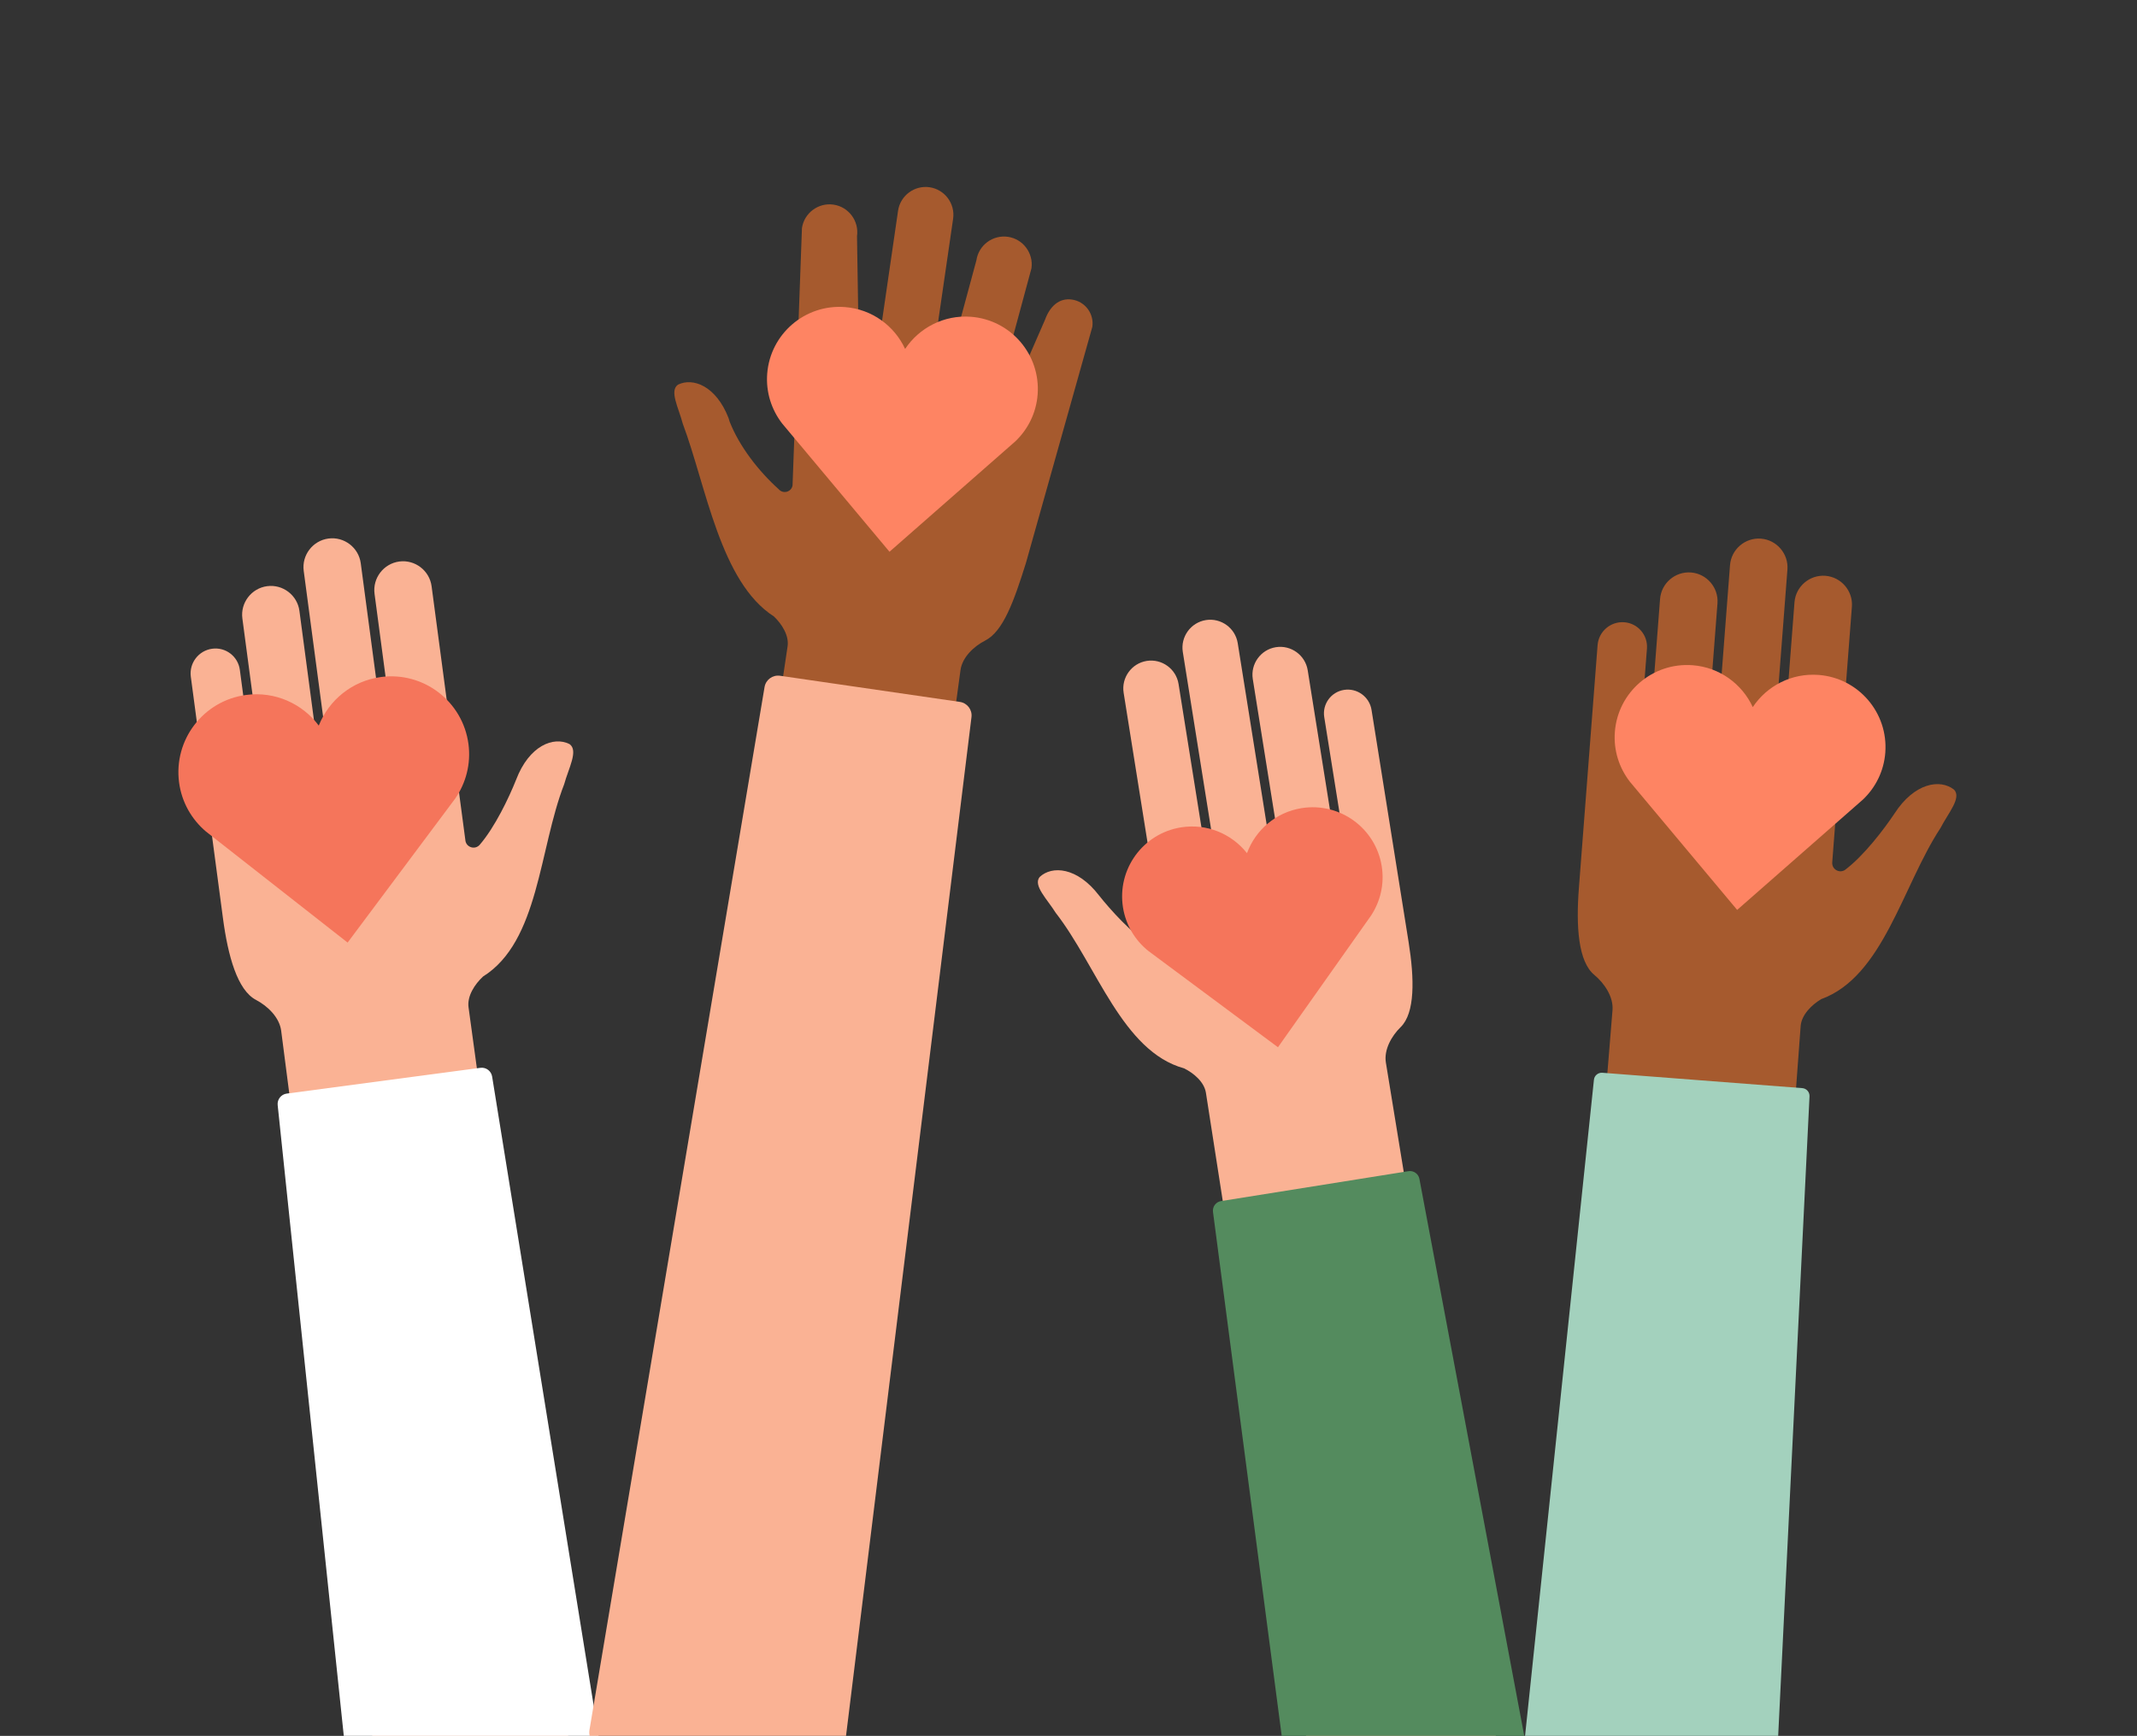 <?xml version="1.0" encoding="utf-8"?>
<!-- Generator: Adobe Illustrator 28.0.0, SVG Export Plug-In . SVG Version: 6.00 Build 0)  -->
<svg version="1.1" id="Layer_1" xmlns="http://www.w3.org/2000/svg" xmlns:xlink="http://www.w3.org/1999/xlink" x="0px" y="0px"
	 viewBox="0 0 826 671" style="enable-background:new 0 0 826 671;" xml:space="preserve">
<rect x="0" y="0" width="826" height="671" fill="#333333" stroke="none"/>
<style type="text/css">
	.st0{fill:#FAB294;}
	.st1{fill:#A65A2E;}
	.st2{fill:#FFFFFF;}
	.st3{fill:#548B5E;}
	.st4{fill:#A3D1BD;}
	.st5{fill:#FE8463;}
	.st6{fill:#F5755B;}
</style>
<path class="st0" d="M218.06,303.16c1.7-6.23,5.61-13.05,2.07-15.54c-6.13-3.09-15.59,0.52-20.65,13.8
	c-2.79,6.99-8.17,18.29-14.05,25.12c-1.79,2.07-5.19,1.05-5.55-1.66l0.01,0.01l-13.07-98.28c-0.8-6.06-6.42-10.37-12.49-9.56
	s-10.37,6.43-9.56,12.5l9.04,68.01c0.13,0.99-0.56,1.89-1.54,2.02l-0.11,0.01c-0.99,0.13-1.89-0.56-2.02-1.54l-10.7-80.32
	c-0.8-6.07-6.42-10.37-12.49-9.56c-6.07,0.81-10.37,6.43-9.56,12.5l10.68,80.3c0.13,0.99-0.56,1.89-1.54,2.02l-0.1,0.01
	c-0.98,0.13-1.88-0.56-2.01-1.54l-8.69-65.32c-0.8-6.07-6.42-10.37-12.49-9.56s-10.37,6.43-9.56,12.5l8.69,65.32
	c0.13,0.98-0.56,1.88-1.54,2.01c-0.99,0.13-1.89-0.56-2.02-1.54l-6.11-45.95c-0.7-5.2-5.47-8.85-10.67-8.16
	c-5.27,0.7-8.98,5.55-8.28,10.82l12.41,93.27c1.97,14.86,5.64,27.9,12.77,31.65c4.57,2.4,9.06,6.77,9.74,11.89l35.22,272.59h75.74
	l-38.54-281.65c-0.57-4.33,2.41-8.88,5.6-11.85C208.37,363.93,208.33,328.16,218.06,303.16z"/>
<path class="st1" d="M422.21,126.35c0.74-5.09-2.78-9.81-7.87-10.55c-5.01-0.73-8.56,2.69-10.4,7.76l-18.56,42.56
	c-0.14,0.95-1.01,1.61-1.96,1.47c-0.95-0.13-1.61-1.01-1.47-1.96l16.73-61.9c0.85-5.86-3.24-11.34-9.09-12.19
	c-5.86-0.85-11.34,3.24-12.19,9.09l-16.74,61.9c-0.13,0.95-1.01,1.61-1.96,1.47l-0.1-0.01c-0.95-0.13-1.61-1.01-1.47-1.96
	l11.27-77.46c0.85-5.86-3.24-11.34-9.09-12.19c-5.86-0.85-11.34,3.24-12.19,9.09l-11.27,77.46c-0.14,0.95-1.02,1.61-1.97,1.47
	l-0.1-0.01c-0.95-0.13-1.61-1.01-1.47-1.96l-1.06-67.14c0.85-5.86-3.23-11.34-9.09-12.19s-11.34,3.24-12.19,9.09l-3.63,99.37h0.01
	c-0.38,2.62-3.68,3.56-5.38,1.53c-7.69-6.9-15.19-16.5-18.95-26.12c-0.18-0.45-0.25-0.95-0.43-1.4
	c-4.8-12.33-13.67-15.74-19.52-12.89c-3.45,2.37,0.25,9,1.82,15.05c9.1,24.27,14.47,61.23,35.26,74.57
	c3.05,2.91,5.88,7.35,5.27,11.52l-62.56,420.5h73.49l55.91-411.34c0.72-4.94,5.11-9.11,9.55-11.38
	c6.93-3.54,11.08-15.11,15.74-29.99L422.21,126.35z"/>
<path class="st0" d="M541.39,397.02c5.57-5.45,5.35-18.54,3.07-32.84l-14.33-89.78c-0.82-5.07-5.58-8.53-10.66-7.72
	c-5.01,0.8-8.42,5.51-7.62,10.51l7.06,44.23c0.15,0.94-0.49,1.83-1.44,1.98c-0.94,0.15-1.83-0.49-1.98-1.44l-10.03-62.87
	c-0.93-5.84-6.47-9.85-12.31-8.92c-5.84,0.93-9.85,6.47-8.92,12.31l10.03,62.87c0.15,0.94-0.49,1.83-1.44,1.98l-0.1,0.02
	c-0.94,0.15-1.83-0.49-1.98-1.44l-12.33-77.3c-0.93-5.84-6.47-9.85-12.31-8.92c-5.84,0.93-9.85,6.47-8.92,12.31l12.33,77.3
	c0.15,0.94-0.49,1.83-1.44,1.98l-0.1,0.02c-0.94,0.15-1.83-0.49-1.98-1.44l-10.45-65.46c-0.93-5.84-6.47-9.85-12.31-8.92
	c-5.84,0.93-9.85,6.47-8.92,12.31l15.09,94.6c0.42,2.62-2.45,4.5-4.68,3.07c-7.33-4.7-15.44-13.67-19.96-19.37
	c-8.36-10.89-18.12-11.62-22.93-7.07c-2.59,3.28,2.92,8.52,6.22,13.82c15.92,20.45,25.78,53.58,49.6,60.12
	c3.78,1.86,7.79,5.26,8.46,9.42l38.71,248.6h73.37l-42.52-260.26C534.88,405.79,537.83,400.5,541.39,397.02z"/>
<path class="st1" d="M750.06,320.04c2.96-5.75,8.2-11.61,5.26-14.78c-5.35-4.28-15.36-2.72-23.06,9.22
	c-4.19,6.26-11.79,16.2-18.96,21.66c-2.18,1.66-5.3-0.04-5.09-2.77h-0.01l7.6-98.85c0.47-6.1-4.14-11.48-10.24-11.95
	s-11.48,4.14-11.95,10.24l-5.26,68.4c-0.07,0.99-0.93,1.72-1.92,1.65l-0.11-0.01c-0.99-0.07-1.72-0.93-1.65-1.92l6.21-80.77
	c0.47-6.1-4.14-11.48-10.24-11.95s-11.48,4.14-11.95,10.24l-6.21,80.77c-0.08,0.99-0.94,1.72-1.93,1.65l-0.11-0.01
	c-0.99-0.07-1.73-0.93-1.65-1.92l5.05-65.7c0.47-6.1-4.14-11.48-10.24-11.95c-6.1-0.47-11.48,4.14-11.95,10.24l-5.05,65.7
	c-0.07,0.99-0.93,1.73-1.92,1.65c-0.99-0.08-1.73-0.94-1.65-1.93l3.55-46.22c0.4-5.23-3.51-9.8-8.74-10.2
	c-5.3-0.41-9.93,3.56-10.34,8.86l-7.22,93.82c-1.15,14.94-0.27,28.46,5.93,33.61c3.97,3.3,7.46,8.51,7.06,13.66l-22.75,278.58h75.29
	l20.18-272.41c0.33-4.35,4.19-8.19,7.93-10.43C727.94,377.48,735.32,342.47,750.06,320.04z"/>
<path class="st2" d="M132.88,670.97h98.48l-41.14-254.83c-0.35-2.17-2.36-3.67-4.54-3.38l-74.85,9.96c-2.18,0.29-3.73,2.26-3.5,4.45
	l25.55,243.81V670.97z"/>
<path class="st0" d="M375.5,277.2c0.36-2.85-1.64-5.47-4.49-5.88l-69.51-10.11c-2.84-0.41-5.5,1.52-5.98,4.36l-67.69,403.21
	c-0.12,0.76-0.08,1.5,0.1,2.2h99.08L375.5,277.2z"/>
<path class="st3" d="M495.41,670.97h93.75l-40.52-215.26c-0.37-1.99-2.26-3.32-4.26-3l-72.41,11.56c-2,0.32-3.38,2.17-3.12,4.18
	l26.56,202.53V670.97z"/>
<path class="st4" d="M589.47,670.97h97.84l12.11-247.19c0.08-1.64-1.16-3.05-2.8-3.17l-77.28-5.94c-1.64-0.12-3.08,1.07-3.25,2.71
	l-26.62,253.6V670.97z"/>
<path class="st5" d="M720.06,309.07l-48.61,42.65l-41.49-49.58c-4.09-5.3-6.33-12.04-5.78-19.24c1.19-15.41,14.64-26.94,30.05-25.76
	c10.48,0.8,19.14,7.28,23.26,16.18c5.43-8.16,14.99-13.23,25.46-12.43c15.41,1.18,26.94,14.64,25.76,30.05
	C728.16,298.14,724.91,304.47,720.06,309.07L720.06,309.07z"/>
<path class="st6" d="M443.82,367.55l50.14,37.26l36.06-51.01c3.52-5.42,5.15-12.09,4.05-18.98c-2.35-14.74-16.21-24.79-30.96-22.44
	c-10.02,1.6-17.86,8.51-21.12,17.41c-5.87-7.44-15.47-11.58-25.49-9.98c-14.75,2.36-24.79,16.22-22.44,30.97
	C435.16,357.66,438.79,363.5,443.82,367.55L443.82,367.55z"/>
<path class="st6" d="M176,308.61l-41.64,55.74L79.6,321.42c-5.49-4.66-9.36-11.26-10.38-18.96c-2.19-16.49,9.4-31.64,25.89-33.83
	c11.21-1.49,21.78,3.39,28.1,11.84c3.9-9.8,12.83-17.28,24.03-18.77c16.49-2.19,31.63,9.4,33.83,25.89
	C182.09,295.29,180.08,302.68,176,308.61L176,308.61z"/>
<path class="st5" d="M392.42,170.63l-48.61,42.65l-41.49-49.58c-4.09-5.3-6.33-12.04-5.78-19.24c1.19-15.41,14.64-26.94,30.05-25.76
	c10.48,0.8,19.15,7.28,23.26,16.18c5.43-8.16,14.99-13.23,25.46-12.43c15.41,1.18,26.94,14.64,25.76,30.05
	C400.52,159.7,397.27,166.03,392.42,170.63L392.42,170.63z"/>
</svg>

